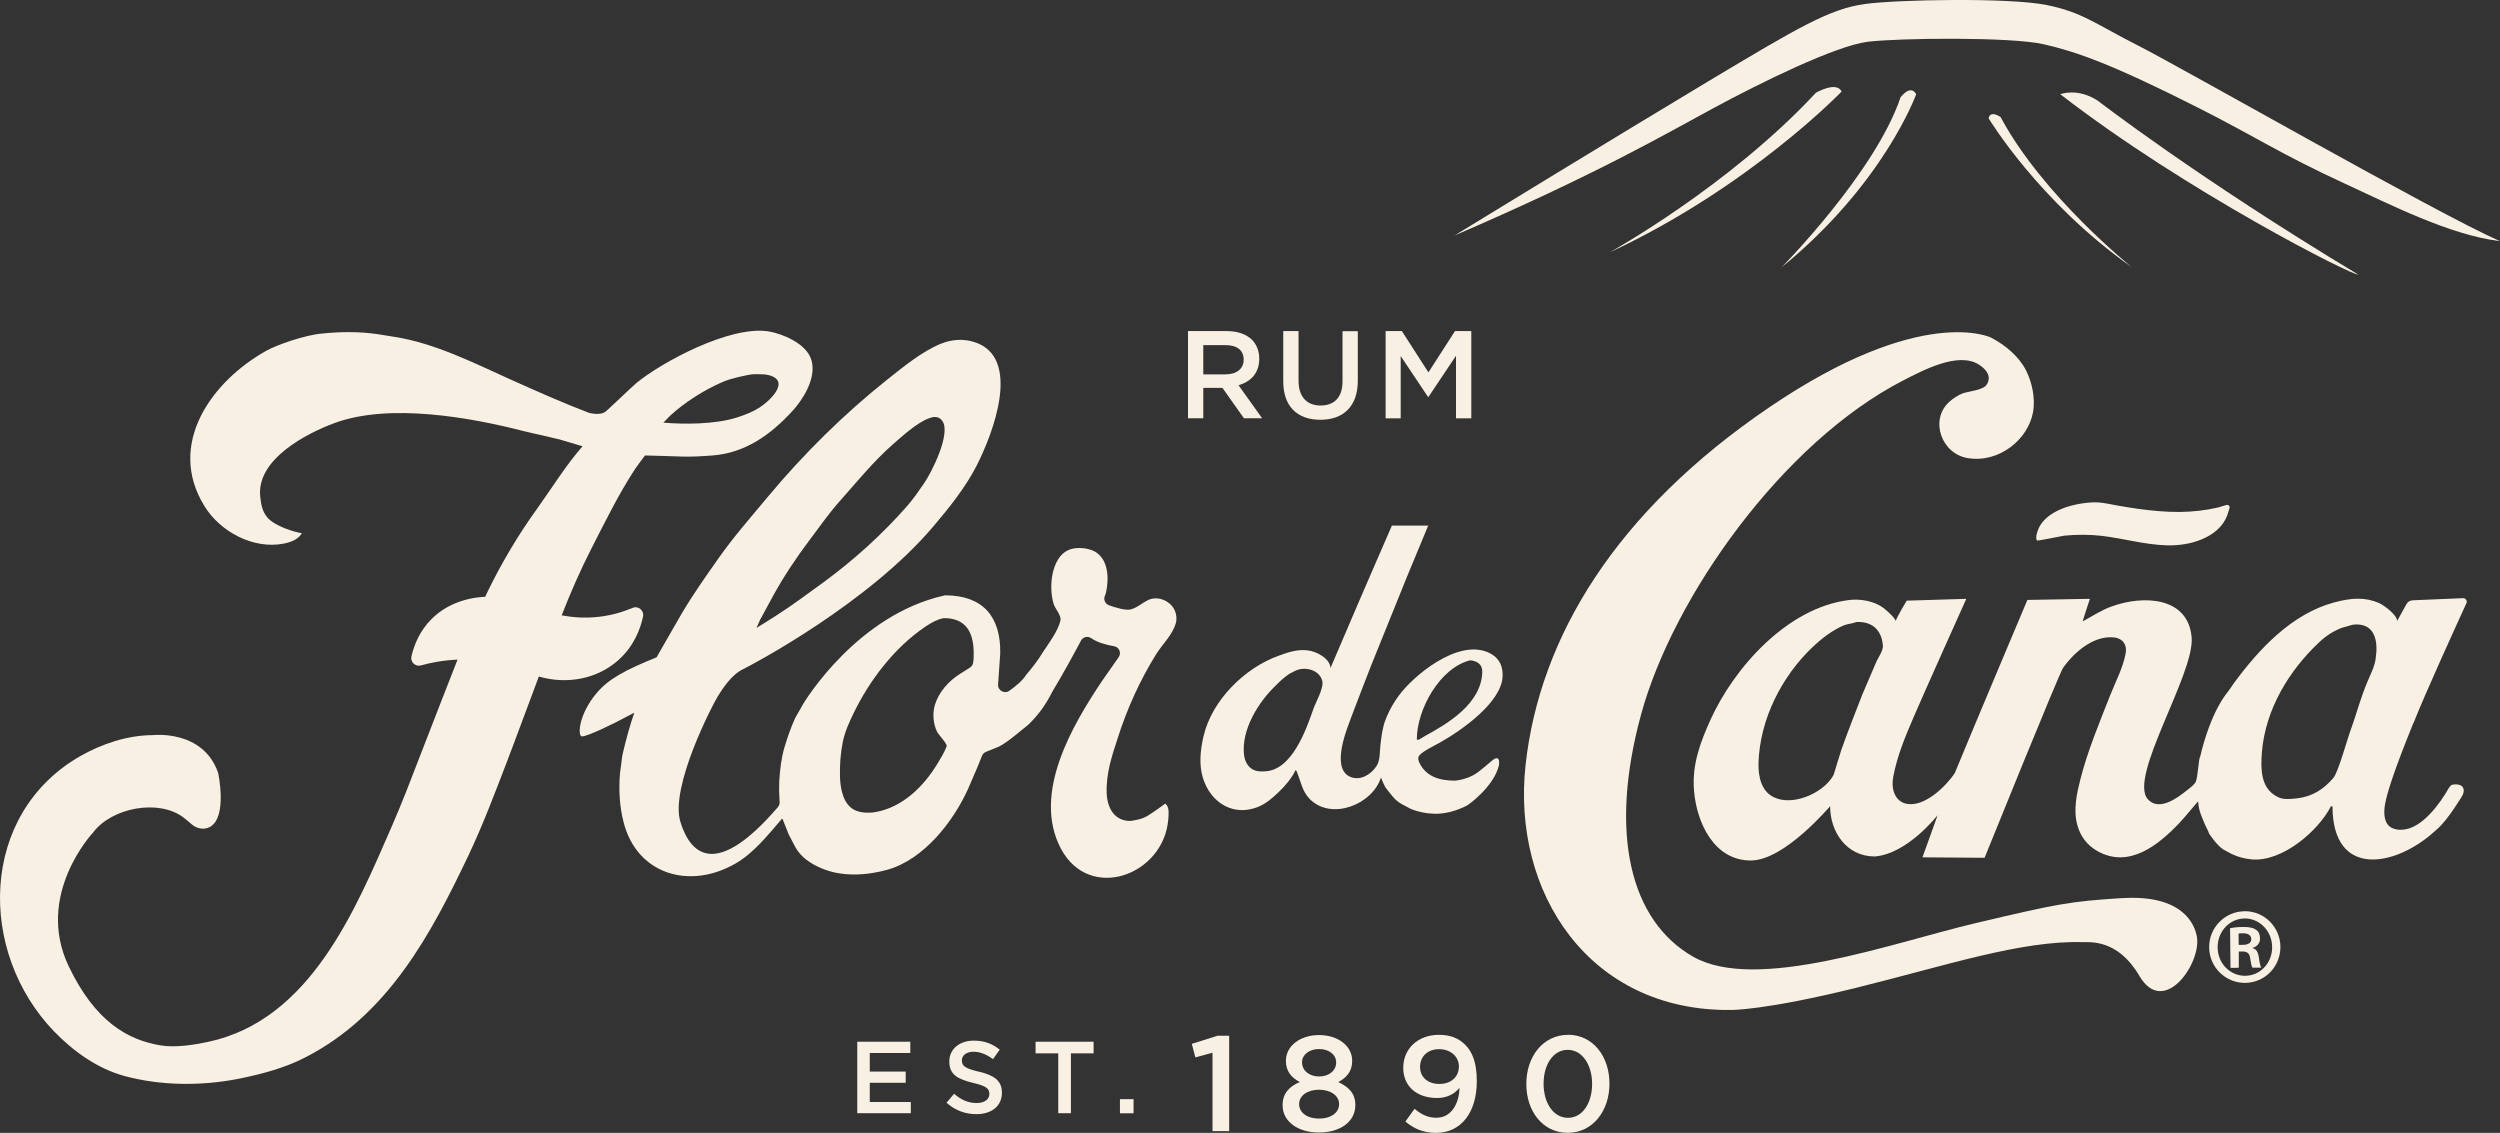 <svg viewBox="0 0 341.67 154.83" xmlns="http://www.w3.org/2000/svg" data-name="Capa 2" id="Capa_2">
  <rect x="0" y="0" width="341.67" height="154.83" fill="#333333" stroke="none"/>
  <defs>
    <style>
      .cls-1 {
        fill: #f8f0e2;
      }
    </style>
  </defs>
  <g data-name="Layer 1" id="Layer_1">
    <g>
      <g>
        <g>
          <path d="M282.1,73.21c1.66-.16,3.45-.17,5.1.02,2.97.34,5.81,1.2,8.9,1.3,3.53.1,6.57-1.16,7.87-3.24.38-.59.54-1.22.74-1.85.08-.26-.17-.5-.44-.42-.39.11-.85.25-1.14.34-1.56.37-3.42.59-5.21.61-3.85.03-8-.78-10.04-1.16-.7-.13-1.42-.19-2.13-.14-3.27.23-6.29,1.48-7.17,3.63-.16.43-.43,1.08-.2,1.57,0,.07,2.51-.42,3.72-.66h0Z" class="cls-1"></path>
          <path d="M329.85,98.82c1.56-3.98,5.98-13.65,7.23-16.38.15-.33-.1-.71-.47-.69l-6.87.29c-.36.01-.68.21-.85.52-.44.8-1.26,2.28-1.28,2.31,0-.84-1.82-2.18-2.51-2.47-1.85-.79-3.64-.73-6.12-.06-5.74,1.55-10.21,6.31-13.68,11.03-.32.46-.46.7-.99,1.4,0,0-2.18,2.5-3.64,8.73-.16,0-.3,2.74-.57,3.32-.23.47-.8.86-1.22,1.19-1.24,1.01-3.79,2.92-5.32,1.24-2.77-2.97,6.37-17.09,5.97-22.12-.46-5.58-6.58-5.82-10.87-4.27-1.47.51-2.67,1.34-4.02,2.06,0-.1.98-3.08.98-3.08l-8.54.15s-7.3,17.28-9.93,23.68c-1.2,1.79-4.14,4.68-6.59,4.18-1.63-.34-2.12-2.08-1.82-3.66.55-2.94,1.67-5.57,2.81-8.23,1.45-3.38,7.18-16.12,7.18-16.12l-8.14.25s-1.34,2.2-1.5,2.77c-.13-.45-1.28-1.47-1.65-1.75-1.2-.92-3.11-1.32-4.79-1.1-8.41,1.06-15.68,9.26-18.9,16.4-1.3,2.91-2.54,6-2.23,9.63.33,4.28,2.68,9.56,7.75,9.56,4.64,0,10.8-7.41,10.85-7.41,0,3.52,2.25,6.86,6.1,6.86,4.48-.35,8.59-5.64,8.59-5.64l-2.07,5.76,8.49.06s10.23-25.3,10.74-25.99c1.45-2,3.88-4.2,6.57-4.15,1.38,0,2.23.83,1.96,2.26-.39,2.01-1.4,3.87-2.13,5.73-1.46,3.72-3.03,7.46-4.04,11.39-.49,1.93-1.01,4.24-.42,6.3.4,1.5,1.31,2.73,2.71,3.53,4.35,2.47,8.36-.82,11.21-3.8.87-.92,2.47-2.9,2.54-2.93.02.03.04.05.07.08,0,1.05.57,2.21.95,3.13.13.32.45.84.51,1.13,0,0,1.1,1.68,1.97,2.19.39.22.76.42,1.15.62.85.4,1.68.63,2.69.73,4.18.39,9.13-3.88,10.85-7.25h.22c0,9.82,8.49,8.31,13.83,3.53l.47-.42c1.47-1.23,3.49-4.65,3.49-4.65.6-1.42-.78-1.63-1.57-1.37l-.32.4c-1.17,2.06-3.67,5.63-6.44,5.71-.7.03-1.42-.14-1.86-.64-.48-.54-.58-1.51-.5-2.3.25-2.59,3.02-9.3,3.94-11.62l.03-.02h0ZM256.46,90.39c-.64,1.51-1.29,3.03-1.94,4.53-.97,2.5-1.96,4.98-2.86,7.54-.35,1.14-.72,2.27-1.05,3.41-.98,1.9-3.79,3.5-6.24,3.5-.65,0-1.27-.11-1.82-.36-1.83-.78-2.27-2.87-2.22-4.75.19-5.97,3.17-11.81,7.38-15.81,1.25-1.19,2.73-2.33,4.27-2.98.54-.22,1.18-.23,1.73-.46,2.01-.1,3.42.94,3.62,3.19.06.71-.59,1.59-.87,2.19ZM324.69,89.92c-.12,1.01-.47,1.7-.89,2.67-1.19,2.7-1.6,4.61-2.63,7.43-.4,1.12-1.6,5.45-2.26,6.28-1.34,1.58-2.9,2.57-4.98,2.81-.42.04-.85.09-1.29.09-.4,0-.79-.04-1.15-.19-2.16-.93-2.5-3.02-2.42-5.24.19-5.88,3.12-11.18,7.07-15.2,1.33-1.34,2.16-2.04,3.82-2.74.51-.17,1.11-.3,1.62-.46,4.1-.43,3.1,4.48,3.1,4.54h.01Z" class="cls-1"></path>
          <path d="M290,122.74c-7.24.47-8.66.75-19.99,3.42-11.33,2.67-29.93,9.51-38.59,4.6-8.66-4.92-11.54-16.89-7.16-33.03,4.38-16.14,19.36-37.25,35.82-45.72,2.65-1.36,7.54-4.01,10.39-2.17.99.64,1.81,1.62,1,2.79-.48.68-2.39.85-3.21,1.12-.67.26-1.34.7-1.88,1.19-2.69,2.47-1.04,7.1,2.56,7.67,4.29.69,8.24-2.55,8.91-6.28.35-1.94-.16-4.17-.98-5.76-1-1.91-2.8-3.39-4.73-4.42,0,0-9.4-4.71-30.34,9.52s-31.37,31.37-33.3,48.85c-1.92,17.48,8.71,33.73,28.06,33.51,0,0,4.51.08,17.01-3,12.49-3.09,22.58-6.5,31.03-6.27.98.03,4.81-.47,7.77,4.59,3.31,5.67,8.36-1.5,7.9-5.15-.25-1.96-2.08-5.98-10.26-5.45h0Z" class="cls-1"></path>
          <path d="M204.03,89.52c-3.91-2.6-10.03,2.09-12.45,5.03-.94,1.15-1.7,2.45-2.21,3.79-.42,1.02-.58,2.35-.71,3.48-.11.96-.02,2.09-.53,2.87-.72,1.12-2.17,2.06-3.57,1.49-1.52-.64-1.43-2.57-1.18-3.97.33-1.84,1.07-3.55,1.7-5.27.77-2.05,2.36-6.11,2.36-6.11l4.85-12.01,2.9-6.99h-4.96c-1.71,3.88-2.96,6.85-4.65,10.72-1.06,2.5-3.75,8.76-3.75,8.76,0-1.2-1.75-2.28-3.17-2.43-1.39-.17-2.75.31-3.91.74-4.62,1.64-9.12,6.08-10.26,10.98-.36,1.52-.6,3.31-.28,4.95.7,3.61,3.89,6.24,7.71,4.73,1.07-.42,1.96-1.19,2.84-2.03.85-.81,1.81-1.93,2.28-2.97.17,0,.22.24.26.36.53,1.33.69,2.58,1.78,3.64,3,2.88,8.52.62,9.65-3.02.23.56.45,1.06.59,1.31.2.3.62.79.85,1.08,0,0,.51.75,1.41,1.25.43.24.86.46,1.28.68.93.36,2,.6,3.08.63,1.59.06,3.21-.42,4.61-1.15,0,0,3.53-2.4,4.3-5.43,0,0,.34-1.79-1.04-.59-.32.28-.64.55-.96.81-.52.42-1.05.89-1.66,1.18-.7.34-1.53.59-2.32.66-2.12,0-3.91-.53-4.85-2.37-.14-.26-.3-.77-.07-1.04.46-.61,2.17-1.41,2.88-1.82,2.79-1.56,8.49-5.48,8.53-9.13.03-1.19-.39-2.18-1.34-2.82h.01ZM179.5,96.89c-.97,2.76-2.92,8.47-6.71,8.53-.08.01-.15.01-.23.01-.44,0-.87-.03-1.23-.21-.8-.38-1.2-1.17-1.31-2.05-.4-3.44,1.98-7.23,4.29-9.44.78-.78,1.07-1.05,1.87-1.62.56-.29,1.04-.6,1.64-.68,1.13-.18,2.57.36,2.89,1.62.25.96-.88,2.91-1.22,3.84h.01ZM194.71,100.61c-.26.16-.53.31-.79.48h-.29c0-4.17,3.16-9.81,7.29-10.85.94.09,1.7.55,1.66,1.61-.13,4.3-4.62,6.99-7.87,8.76h0Z" class="cls-1"></path>
          <path d="M306.76,124.54c-2.68.02-4.85,2.23-4.84,4.91.01,2.72,2.22,4.89,4.9,4.88,2.72-.03,4.84-2.19,4.84-4.94-.03-2.69-2.18-4.86-4.88-4.86h-.02ZM306.77,125.52c2.07,0,3.74,1.73,3.76,3.91.02,2.19-1.65,3.94-3.71,3.93-2.05,0-3.72-1.69-3.74-3.87-.02-2.19,1.63-3.94,3.67-3.96h.02,0ZM305.96,130.04h.52c.59,0,.94.23,1.03.81.11.73.2,1.22.33,1.4h1.19c-.08-.18-.2-.49-.31-1.35-.1-.8-.4-1.24-.87-1.32v-.04c.58-.15,1.04-.61,1.02-1.28,0-.55-.17-.92-.48-1.15-.37-.28-.92-.44-1.86-.42-.83,0-1.31.09-1.75.16l.06,5.43,1.13-.02v-2.22h0ZM305.94,127.59c.16-.04.36-.04.62-.04.79,0,1.12.36,1.12.81,0,.56-.52.77-1.18.77h-.54l-.02-1.55h0Z" class="cls-1"></path>
        </g>
        <g>
          <g>
            <path d="M251.69,12.51c-.7-1.46-3.51.16-3.51.16-11.88,12.8-28.19,21.82-28.19,21.82,19.15-8.92,31.7-21.98,31.7-21.98Z" class="cls-1"></path>
            <path d="M259.76,13.26c-3.48,10.35-16.28,23.28-16.28,23.28,14.05-11.47,18.4-23.67,18.4-23.67-.78-1.4-2.11.4-2.11.4h-.01Z" class="cls-1"></path>
            <path d="M322.27,37.51c-21.89-13.16-35.57-23.75-35.57-23.75-2.82-1.82-5.12-.88-5.12-.88,17.17,13.29,40.17,24.93,40.7,24.63h-.01Z" class="cls-1"></path>
            <path d="M273.44,16.02s-1.38-1.03-1.67.13c0,0,6.8,11.36,19.6,20.39,0,0-12.15-9.71-17.94-20.52h.01Z" class="cls-1"></path>
          </g>
          <path d="M198.73,32.22s22.13-13.55,34.64-21.05c12.51-7.49,16.66-9.94,21.49-10.62,4.35-.61,19.69-.9,24.82.13,4.91.99,6.56,2.52,12.61,5.59,6.05,3.07,40.77,22.92,49.38,26.69h0c-6.9-.85-14.94-4.98-21.26-7.89-8.83-4.07-12.03-6.32-19.98-10.34-11.87-6-16.63-7.65-21.11-8.68-4.48-1.03-19.74-.86-24-.35-4.39.52-14.69,5.59-21.15,9.08-6.46,3.48-15.74,8.94-35.44,17.43h0Z" class="cls-1"></path>
        </g>
        <g>
          <polygon points="118.87 147.98 123.78 147.98 123.78 146.45 118.87 146.45 118.87 143.91 124.41 143.91 124.41 142.37 117.16 142.37 117.16 152.14 124.48 152.14 124.48 150.61 118.87 150.61 118.87 147.98" class="cls-1"></polygon>
          <path d="M133.79,146.47c-1.89-.45-2.33-.78-2.33-1.54v-.03c0-.64.59-1.16,1.59-1.16.89,0,1.77.35,2.66,1.01l.92-1.3c-.99-.8-2.12-1.23-3.55-1.23-1.94,0-3.34,1.16-3.34,2.83v.03c0,1.8,1.17,2.41,3.26,2.92,1.82.42,2.21.8,2.21,1.49v.03c0,.73-.67,1.23-1.73,1.23-1.2,0-2.15-.46-3.09-1.27l-1.03,1.23c1.17,1.05,2.59,1.56,4.08,1.56,2.05,0,3.49-1.09,3.49-2.92v-.03c0-1.62-1.06-2.36-3.13-2.86h-.01Z" class="cls-1"></path>
          <polygon points="141.53 143.96 144.63 143.96 144.63 152.14 146.36 152.14 146.36 143.96 149.46 143.96 149.46 142.37 141.53 142.37 141.53 143.96" class="cls-1"></polygon>
          <rect height="1.93" width="1.86" y="150.22" x="153.06" class="cls-1"></rect>
          <polygon points="162.88 142.66 163.37 144.51 165.71 143.87 165.71 154.59 167.99 154.59 167.99 141.55 166.4 141.55 162.88 142.66" class="cls-1"></polygon>
          <path d="M182.9,147.88c1.1-.57,1.9-1.44,1.9-2.88v-.04c0-2-1.92-3.5-4.53-3.5s-4.53,1.52-4.53,3.5v.04c0,1.44.8,2.31,1.9,2.88-1.47.61-2.35,1.59-2.35,3.14v.04c0,2.24,2.12,3.72,4.97,3.72s4.97-1.44,4.97-3.75v-.04c0-1.54-.91-2.46-2.35-3.11h.02ZM177.95,145.16c0-.98.93-1.79,2.33-1.79s2.33.81,2.33,1.81v.04c0,1.11-.99,1.9-2.33,1.9s-2.33-.8-2.33-1.92v-.04ZM183.01,150.93c0,1.07-1.02,1.94-2.74,1.94s-2.72-.89-2.72-1.94v-.04c0-1.18,1.17-1.96,2.72-1.96s2.74.78,2.74,1.96v.04Z" class="cls-1"></path>
          <path d="M196.64,141.43c-2.89,0-4.86,1.94-4.86,4.48v.04c0,2.5,1.84,4.11,4.62,4.11,1.34,0,2.35-.52,3.07-1.39-.02,1.72-.86,4.09-3.17,4.09-1.12,0-1.99-.41-2.98-1.22l-1.25,1.74c1.1.91,2.37,1.55,4.17,1.55,3.52,0,5.59-2.89,5.59-7.05v-.04c0-2.55-.62-3.98-1.57-4.94-.93-.91-1.99-1.37-3.63-1.37h.01ZM199.38,145.81c0,1.26-.99,2.33-2.64,2.33s-2.66-.96-2.66-2.31v-.04c0-1.33.97-2.4,2.59-2.4s2.72,1.04,2.72,2.39v.04h0Z" class="cls-1"></path>
          <path d="M214.3,141.43c-3.43,0-5.7,3-5.7,6.69v.04c0,3.7,2.24,6.66,5.66,6.66s5.7-3,5.7-6.7v-.04c0-3.7-2.25-6.66-5.66-6.66h0ZM217.59,148.16c0,2.53-1.27,4.61-3.3,4.61s-3.33-2.09-3.33-4.64v-.04c0-2.57,1.29-4.61,3.3-4.61s3.33,2.09,3.33,4.64v.04Z" class="cls-1"></path>
        </g>
        <path d="M157.99,89.44c.87-1.4,2.22-2.63,2.69-4.22.18-.56.11-1.21-.1-1.73-.58-1.37-2.34-2.15-3.74-1.45-.78.4-1.48,1.05-2.36,1.26-.67.14-2.05-.26-2.92-.58-.52-.19-.78-.78-.56-1.29.07-.16.13-.32.16-.47.43-1.93.31-4.5-1.48-5.55-.93-.55-2.64-.71-3.68-.23-2.32,1.05-2.74,5.1-1.97,7.45.22.6,1.04,1.5.9,2.17-.31,1.41-1.63,3.18-2.44,4.39-.53.91-1.41,2.07-2.26,3.05-.45.75-1.41,1.55-2.29,2.17-.68.48-1.62-.07-1.53-.9v-.02c.1-1.41.2-2.81.29-4.2.09-5.04-2.39-7.88-7.42-7.93-.09,0-.18,0-.26.03-11.85,2.68-18.94,14.29-19.31,14.91-.01.02-.02.03-.03.05-.22.46-.82,1.39-1.04,1.86-.56,1.24-1.02,2.56-1.42,3.9-.44,1.43-.61,3.03-.72,4.6-.01.46-.02.94-.02,1.38l.07,1.54c.01.25-.08.49-.24.68-8.24,9.59-11.86,6.76-13.32,2.02-1.47-4.79,4.47-16.15,5.1-17.15s1.84-2.95,3.47-3.73c1.52-.74,17.11-9.04,25.93-19.43,2.23-2.62,4.41-5.34,5.95-8.31,2.27-4.44,6.28-14.86-.27-16.96-1.48-.48-3.11-.38-4.55.22h-.03c-2.65,1.11-5.09,3.13-7.35,4.92-5.83,4.63-11.45,10.18-16.26,15.96-2.34,2.81-4.72,5.51-6.79,8.46-1.73,2.46-3.47,4.92-5.01,7.52-.86,1.49-2.33,4.04-3.18,5.53,0,0-.08.14-.22.4l-.02.06c-4.39,1.78-6.61,2.99-8.21,4.89-2.49,2.95-2.63,5.9-2.02,5.93.73.04,4.63-1.88,5.97-2.62.39-.21.79-.42,1.19-.62-.55,1.59-1.1,3.5-1.62,5.76,0,.03-.01.06-.02.1-.11.82-.22,1.66-.32,2.47-.19,2.28-.04,4.55.48,6.58,1.78,7.15,8.98,9.35,15.3,5.71,2.48-1.42,4.44-3.89,6.31-6.07v-.05s.09.05.14.05c.27.67.53,1.33.79,1.99,0,.02.02.05.03.07.31.63.94,1.8.94,1.8.75,1.35,2.06,2.22,3.54,2.85,2.78,1.2,6.13,1.01,9.04.2,4.99-1.43,8.98-6.56,11.02-11.08.42-.97.83-1.93,1.25-2.9.22-.53.42-1.06.64-1.59.1-.25.3-.44.55-.54.56-.22,1.34-.53,1.71-.69,1.31-.62,3.57-2.67,3.92-2.89l.13-.11c1.47-1.42,2.41-2.77,3.31-4.55,0-.02.02-.03.03-.05,1.43-2.36,3.01-5.27,3.87-6.9.27-.51.92-.68,1.39-.35.84.58,2.03.92,3.15,1.11.7.12,1.02.93.61,1.51-.76,1.08-1.52,2.16-2.27,3.24-3.97,5.95-9.62,15.35-5.61,22.93,3.92,7.34,14.06,3.62,14.67-4.04.04-.72.18-1.63-.39-2.11,0,0,0-.02-.03-.02-.65.47-1.39,1.02-2.37,1.64-.81.48-1.36.56-2.39.73-2.18,0-3.13-1.74-3.24-3.71-.12-2.83.76-5.3,1.54-7.72,1.28-4.02,3.09-7.95,5.2-11.33h0ZM103.95,84.58c.56-1.05,1.13-2.1,1.71-3.15,1.41-2.57,3.11-5.14,4.95-7.58,1.4-1.85,2.71-3.76,4.29-5.51,2.29-2.58,4.51-5.33,7.25-7.72,1.15-1.01,2.29-2.03,3.54-2.81.71-.43,1.07-.61,1.81-.81.67-.06,1,.14,1.28.52,1.25,1.71-1.5,7.13-2.5,8.55-.78,1.14-1.44,2.09-2.29,3.07-3.3,3.78-7.32,7.43-11.47,10.46-2.14,1.55-4.25,3.14-6.5,4.57-.57.37-2.58,1.64-2.63,1.64.18-.41.36-.83.55-1.24h0ZM132.95,90.74c-.06.22-.22.39-.4.51-.43.27-.86.54-1.29.81-1.6,1-2.97,2.52-3.5,4.31-.35,1.19-.2,2.65.33,3.68.18.35,1.38,1.62,1.29,1.91-.23.74-.83,1.69-1.26,2.41-1.88,3.1-4.69,5.89-8.34,6.59-.37.08-.76.11-1.16.11-.62,0-1.2-.09-1.71-.31-1.62-.72-2.05-2.82-2.11-4.52-.05-1.7.07-3.26.38-4.83.27-1.37.89-2.72,1.48-3.94,2.16-4.45,5.52-8.92,9.8-11.82.79-.53,1.62-1,2.43-1.15.08-.01.16-.02.24-.02,2.85.05,3.89,1.89,3.94,4.61,0,.46.03,1.15-.11,1.64h-.01Z" class="cls-1"></path>
      </g>
      <path d="M110.88,49.18c-.68-2.31-4.13-3.61-5.84-3.89-5.28-.84-14.66,4.24-18.08,7.07-.64.52-4.19,3.99-4.34,3.99-.77.45-2.13.07-2.13.07-3.62-1.38-7.06-2.92-10.57-4.49-5.04-2.26-10.46-5.05-16.13-5.91-1.04-.13-2.95-.63-6.14-.63-1.05,0-2.24.05-3.59.19-2.39.19-6.29,1.59-7.6,2.32-7.41,4.1-13.83,12.76-8.48,21.33,2.12,3.41,6.61,5.89,10.83,5.06.96-.2,1.93-.55,2.45-1.42-.85-.1-3.72-.93-4.75-2.18-.65-.8-.83-1.71-.94-2.78-.59-5.15,6.41-8.72,10.17-10.1,7.49-2.76,18.6-.76,25.88,1.12,1.61.38,3.21.75,4.83,1.12l3.17.94c-2.24,2.53-4.33,5.91-6.25,8.58-2.57,3.56-4.85,7.42-6.74,11.31-.11.22-.21.45-.32.68-2.85.13-5.46,1.17-7.33,3.04-1.65,1.64-2.4,3.6-2.75,5.1-.18.77.54,1.45,1.3,1.24,1.36-.38,3.05-.71,5-.79l-2.21,5.65-3.03,7.81c-1.18,3.08-2.37,6.16-3.69,9.2-4.99,11.42-11.15,26.64-25.21,29.59-1.81.39-4.42.81-6.45.47-4.58-.76-8.97-3.34-12.54-10.79-4.7-9.79,3.32-18.3,3.32-18.3,2.56-3.41,8.93-4.6,12.31-2.09.22.16.72.58,1.21,1,.71.6,1.74.76,2.53.28,2.33-1.44,1.04-7.35,1.04-7.35-2.07-5.96-8.91-5.15-8.91-5.15-3.56,0-7.1,1.26-9.92,2.86-13.84,7.91-14.1,26.76-3.57,37.65,2.66,2.76,5.97,5.08,9.57,6.07,5,1.35,10.54,1.4,15.76.36,3.17-.65,6.21-1.47,8.99-2.9,11.34-5.81,17.21-16.91,22.31-27.64,1.94-4.09,3.56-8.39,5.19-12.63.25-.67.59-1.54.92-2.43l3.03-8.11.46-1.24c3.9,1.14,8.04.31,10.91-2.28,2.1-1.89,2.97-4.23,3.33-5.9.18-.83-.64-1.53-1.43-1.2-1.21.51-2.77,1.01-4.6,1.22-1.94.22-3.67.07-5.09-.2,1.23-3.14,2.58-6.23,4.11-9.22,1.85-3.6,3.6-7.2,5.81-10.61.37-.58,1.47-2.02,1.47-2.02,0,0,3.92.1,4.77.14,1.54.07,3.01-.04,4.48-.14,4.37-.35,7.87-2.73,11-6.19,1-1.1,3.28-4.18,2.49-6.86v-.02h-.01ZM103.77,55.72c-.87.56-1.94.98-3.01,1.32-1.46.48-3.31.73-5.2.82-1.72.08-3.45.03-4.9-.1l.92-.94c1.91-1.77,4.66-3.55,7.26-4.65,1.06-.46,3.17-.91,3.98-1.02,1.12-.02,1.96-.04,2.71.27,2.25.95-.4,3.43-1.75,4.29h-.01Z" class="cls-1"></path>
      <g>
        <path d="M162.36,45.25h5.31c1.5,0,2.67.44,3.44,1.19.63.65.99,1.53.99,2.57v.03c0,1.96-1.17,3.13-2.83,3.61l3.22,4.51h-2.49l-2.93-4.15h-2.62v4.15h-2.09v-11.92h0ZM167.52,51.16c1.5,0,2.45-.78,2.45-1.99v-.03c0-1.28-.92-1.97-2.47-1.97h-3.05v4h3.07Z" class="cls-1"></path>
        <path d="M175.38,52.11v-6.86h2.09v6.78c0,2.21,1.14,3.39,3.01,3.39s3-1.11,3-3.3v-6.86h2.09v6.76c0,3.56-2.01,5.35-5.12,5.35s-5.07-1.79-5.07-5.24v-.02h0Z" class="cls-1"></path>
        <path d="M189.36,45.25h2.23l3.63,5.64,3.63-5.64h2.23v11.92h-2.09v-8.55l-3.76,5.62h-.07l-3.73-5.58v8.51h-2.06v-11.92h-.01Z" class="cls-1"></path>
      </g>
    </g>
  </g>
</svg>